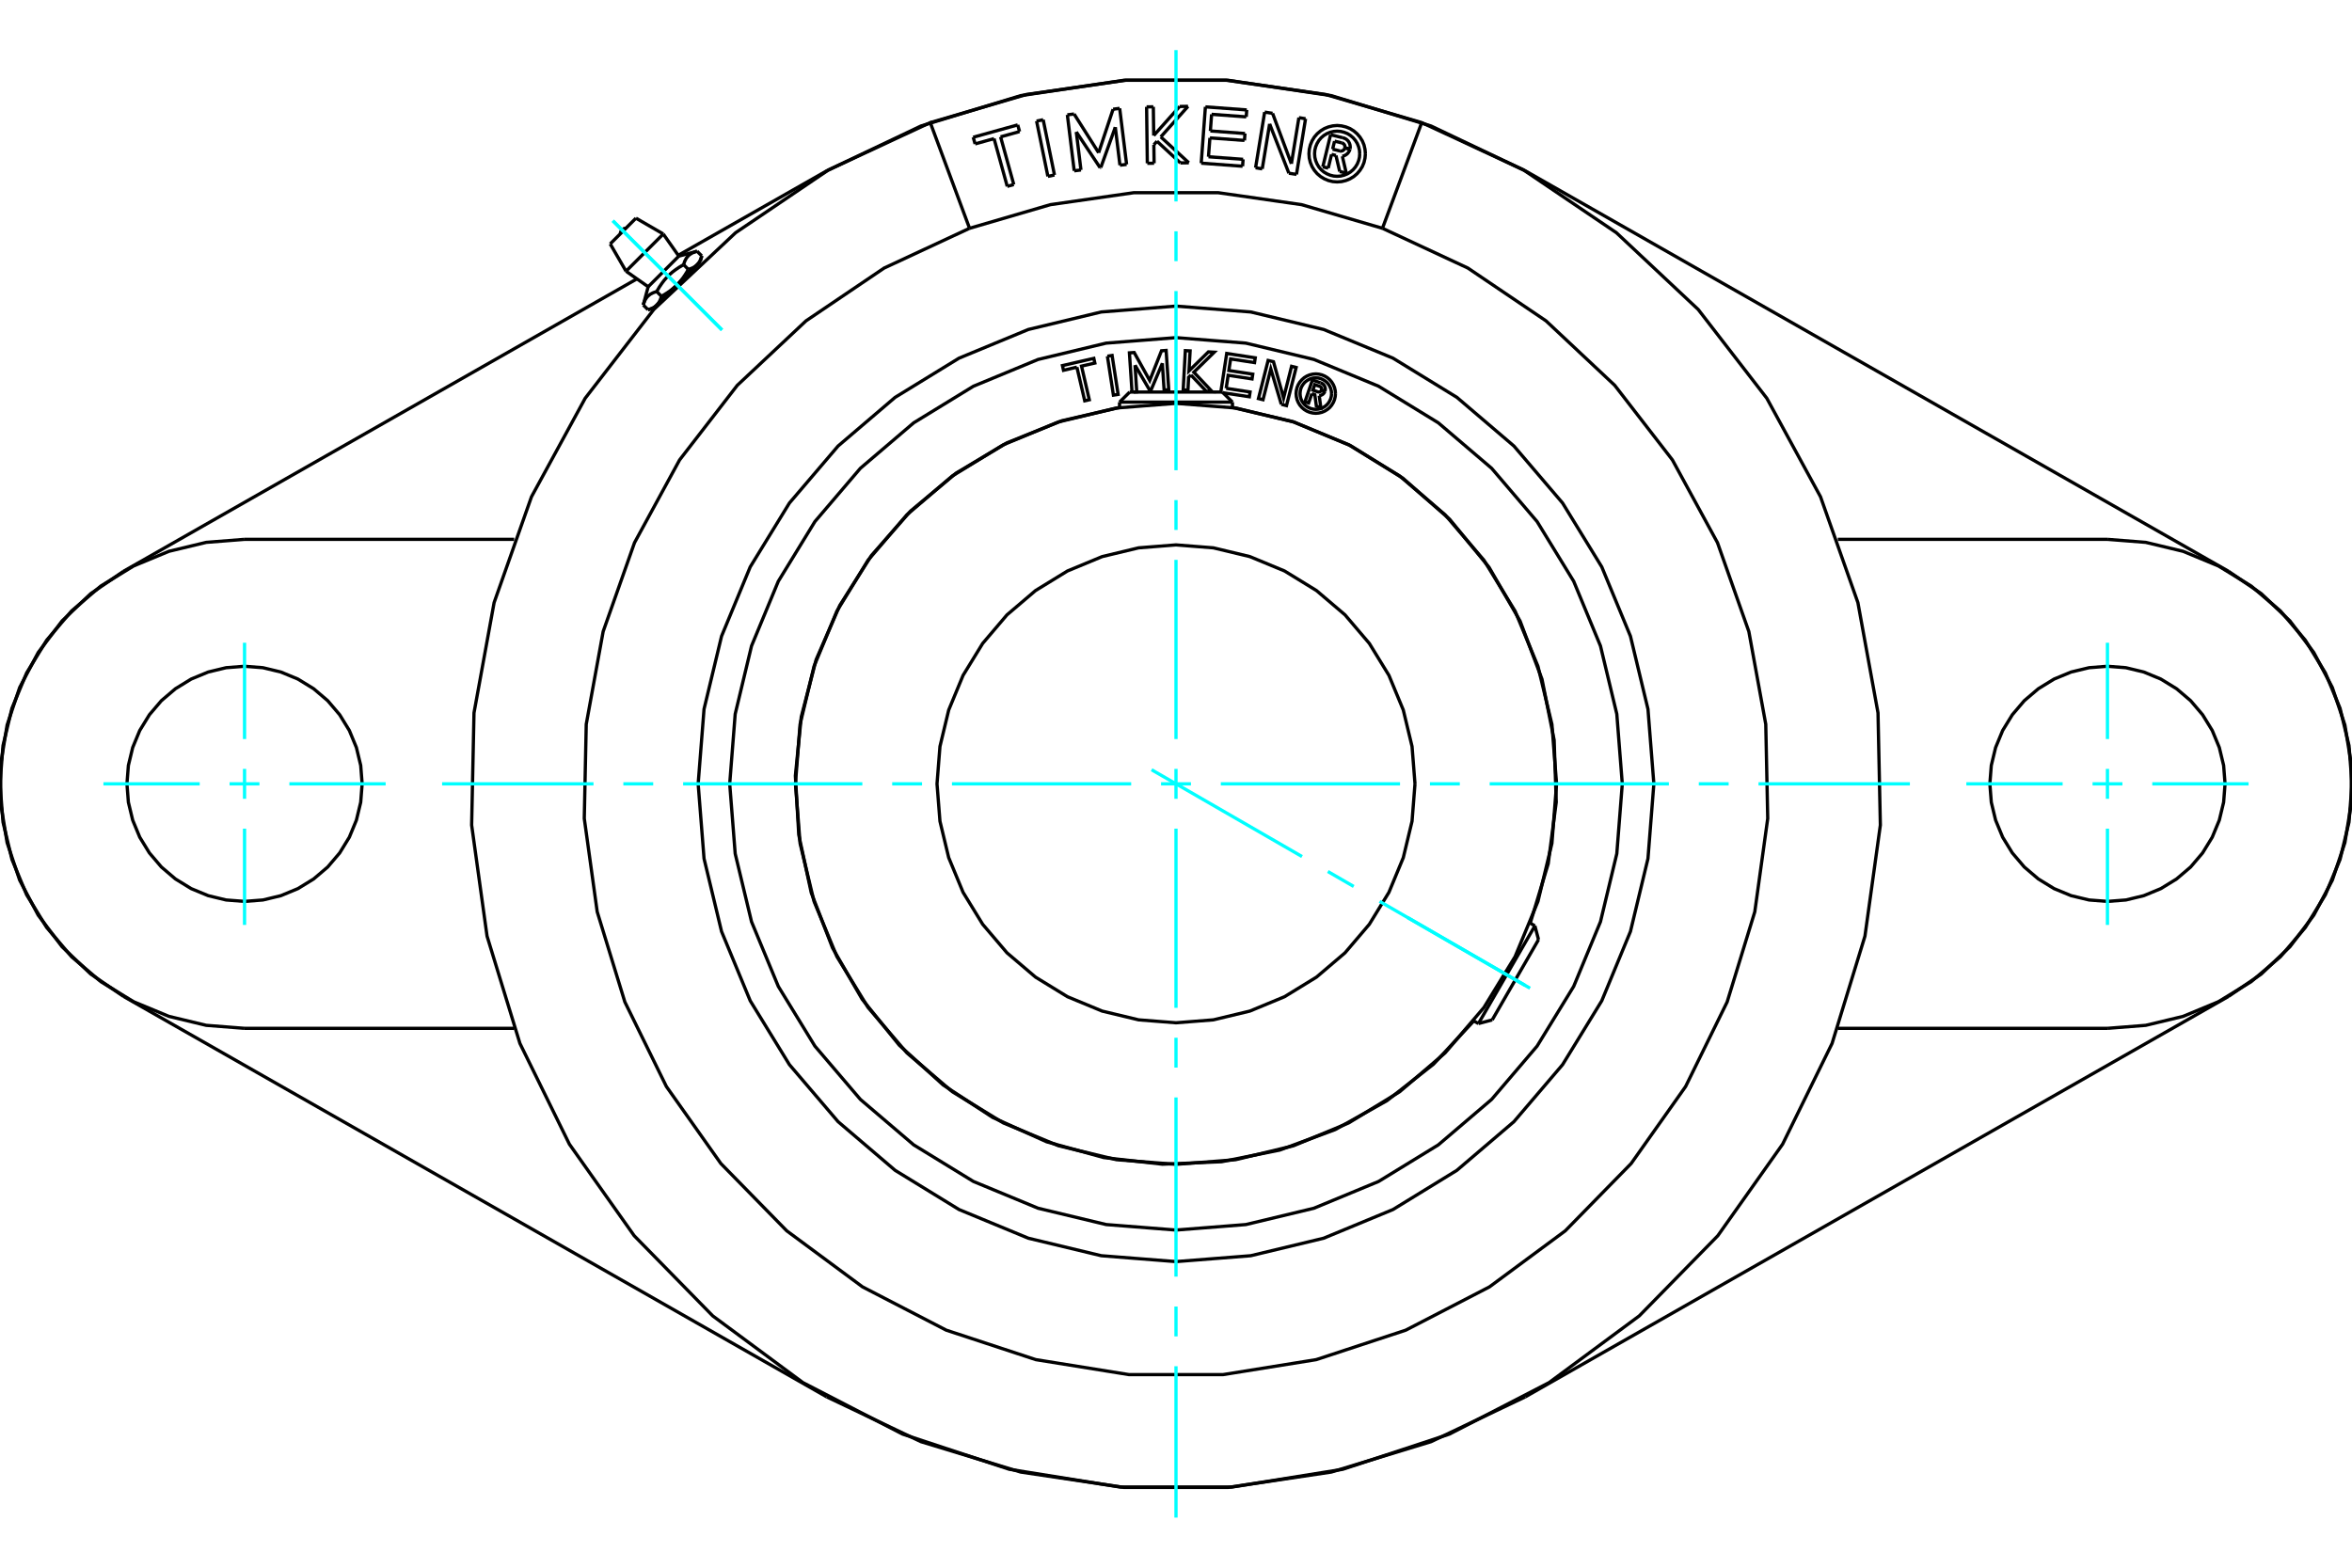 <?xml version="1.0" standalone="no"?>
<!DOCTYPE svg PUBLIC "-//W3C//DTD SVG 1.1//EN"
	"http://www.w3.org/Graphics/SVG/1.1/DTD/svg11.dtd">
<svg xmlns="http://www.w3.org/2000/svg" height="100%" width="100%" viewBox="0 0 36000 24000">
	<rect x="-1800" y="-1200" width="39600" height="26400" style="fill:#FFF"/>
	<g style="fill:none; fill-rule:evenodd" transform="matrix(1 0 0 1 0 0)">
		<g style="fill:none; stroke:#000; stroke-width:50; shape-rendering:geometricPrecision">
			<polyline points="23825,12000 23754,11089 23540,10200 23190,9355 22713,8576 22119,7881 21424,7287 20645,6810 19800,6460 18911,6246 18000,6175 17089,6246 16200,6460 15355,6810 14576,7287 13881,7881 13287,8576 12810,9355 12460,10200 12246,11089 12175,12000 12246,12911 12460,13800 12810,14645 13287,15424 13881,16119 14576,16713 15355,17190 16200,17540 17089,17754 18000,17825 18911,17754 19800,17540 20645,17190 21424,16713 22119,16119 22713,15424 23190,14645 23540,13800 23754,12911 23825,12000"/>
			<polyline points="21658,12000 21613,11428 21479,10870 21259,10339 20959,9850 20587,9413 20150,9041 19661,8741 19130,8521 18572,8387 18000,8342 17428,8387 16870,8521 16339,8741 15850,9041 15413,9413 15041,9850 14741,10339 14521,10870 14387,11428 14342,12000 14387,12572 14521,13130 14741,13661 15041,14150 15413,14587 15850,14959 16339,15259 16870,15479 17428,15613 18000,15658 18572,15613 19130,15479 19661,15259 20150,14959 20587,14587 20959,14150 21259,13661 21479,13130 21613,12572 21658,12000"/>
			<line x1="18864" y1="6156" x2="17136" y2="6156"/>
			<line x1="17291" y1="6002" x2="18709" y2="6002"/>
			<line x1="22629" y1="15670" x2="23493" y2="14174"/>
			<line x1="23549" y1="14385" x2="22840" y2="15614"/>
			<polyline points="18768,5945 19134,6001 19123,6074 18720,6013"/>
			<polyline points="18686,6001 18776,5411 19213,5478 19202,5551 18836,5495 18809,5672 19175,5728 19164,5801 18798,5745 18768,5945"/>
			<polyline points="17373,5591 17399,5999 17351,6002"/>
			<polyline points="17327,6002 17287,5402 17360,5397 17598,5825 17778,5370 17849,5365 17889,5967 17818,5971 17791,5563 17612,5985 17604,5985 17373,5591"/>
			<polyline points="16483,5621 16278,5669 16262,5597 16742,5486 16758,5558 16554,5605 16673,6120 16603,6136 16483,5621"/>
			<polyline points="16950,5453 17022,5442 17114,6038 17042,6049 16950,5453"/>
			<polyline points="18229,5741 18193,5776 18183,5973 18110,5969 18143,5368 18216,5372 18199,5678 18496,5387 18585,5392 18273,5698 18552,5994 18463,5989 18229,5741"/>
			<polyline points="19612,6190 19451,5648 19332,6119 19262,6102 19410,5518 19492,5538 19647,6092 19769,5608 19839,5626 19691,6210 19612,6190"/>
			<polyline points="20441,6026 20437,5978 20426,5932 20408,5889 20383,5848 20353,5813 20317,5782 20276,5757 20233,5739 20187,5728 20140,5724 20092,5728 20046,5739 20003,5757 19962,5782 19927,5813 19896,5848 19871,5889 19853,5932 19842,5978 19838,6026 19842,6073 19853,6119 19871,6162 19896,6203 19927,6239 19962,6269 20003,6294 20046,6312 20092,6323 20140,6327 20187,6323 20233,6312 20276,6294 20317,6269 20353,6239 20383,6203 20408,6162 20426,6119 20437,6073 20441,6026"/>
			<polyline points="23422,14133 23697,13223 23820,12280 23788,11330 23602,10398 23267,9508 22792,8685 22189,7950 21474,7322 20668,6820 19790,6455 18864,6238"/>
			<polyline points="17136,6238 16253,6441 15413,6779 14634,7243 13938,7823 13339,8503 12854,9268 12492,10098 12264,10975 12174,11877 12226,12781 12417,13667 12743,14512 13196,15297 13765,16002 14436,16610 15194,17107 16020,17480 16893,17721 17793,17823 18698,17785 19587,17607 20437,17293 21228,16851 21941,16292 22558,15630"/>
			<polyline points="24831,12000 24747,10931 24497,9889 24087,8899 23527,7985 22831,7169 22015,6473 21101,5913 20111,5503 19069,5253 18000,5169 16931,5253 15889,5503 14899,5913 13985,6473 13169,7169 12473,7985 11913,8899 11503,9889 11253,10931 11169,12000 11253,13069 11503,14111 11913,15101 12473,16015 13169,16831 13985,17527 14899,18087 15889,18497 16931,18747 18000,18831 19069,18747 20111,18497 21101,18087 22015,17527 22831,16831 23527,16015 24087,15101 24497,14111 24747,13069 24831,12000"/>
			<polyline points="20381,6026 20378,5988 20369,5951 20354,5916 20335,5884 20310,5855 20281,5831 20249,5811 20214,5796 20177,5787 20140,5785 20102,5787 20065,5796 20030,5811 19998,5831 19969,5855 19945,5884 19925,5916 19910,5951 19902,5988 19899,6026 19902,6063 19910,6100 19925,6135 19945,6167 19969,6196 19998,6221 20030,6240 20065,6255 20102,6264 20140,6267 20177,6264 20214,6255 20249,6240 20281,6221 20310,6196 20335,6167 20354,6135 20369,6100 20378,6063 20381,6026"/>
			<polyline points="20079,6027 20030,6170 19974,6151 20088,5818 20212,5860"/>
			<polyline points="20281,5989 20284,5973 20286,5957 20284,5940 20280,5925 20274,5910 20265,5896 20254,5884 20241,5874 20227,5866 20212,5860"/>
			<polyline points="20281,5989 20227,5970 20229,5964 20229,5957 20229,5950 20227,5943 20225,5937 20221,5931 20216,5925 20211,5921 20205,5917 20199,5915 20124,5889 20095,5973 20171,5999 20178,6000 20184,6001 20191,6001 20198,5999 20204,5997 20210,5993 20216,5989 20220,5984 20224,5978 20227,5972 20280,5990"/>
			<polyline points="20192,6057 20209,6055 20224,6049 20239,6042 20253,6031 20264,6019 20273,6005 20280,5990"/>
			<polyline points="20192,6057 20217,6241 20149,6218 20125,6043 20079,6027"/>
			<polyline points="25314,12000 25224,10856 24956,9740 24517,8679 23917,7701 23172,6828 22299,6083 21321,5483 20260,5044 19144,4776 18000,4686 16856,4776 15740,5044 14679,5483 13701,6083 12828,6828 12083,7701 11483,8679 11044,9740 10776,10856 10686,12000 10776,13144 11044,14260 11483,15321 12083,16299 12828,17172 13701,17917 14679,18517 15740,18956 16856,19224 18000,19314 19144,19224 20260,18956 21321,18517 22299,17917 23172,17172 23917,16299 24517,15321 24956,14260 25224,13144 25314,12000"/>
			<line x1="9340" y1="3734" x2="9734" y2="3340"/>
			<line x1="9582" y1="4152" x2="10152" y2="3582"/>
			<line x1="9921" y1="4390" x2="10390" y2="3921"/>
			<line x1="10670" y1="4053" x2="10718" y2="4005"/>
			<line x1="10362" y1="4362" x2="10670" y2="4053"/>
			<line x1="10053" y1="4670" x2="10362" y2="4362"/>
			<line x1="10005" y1="4718" x2="10053" y2="4670"/>
			<line x1="9846" y1="4669" x2="9918" y2="4741"/>
			<polyline points="10362,4362 10356,4367 10351,4372 10345,4378 10339,4383 10334,4388 10328,4394 10322,4399 10316,4404 10310,4409 10304,4414 10298,4419 10292,4424 10286,4429 10280,4434 10273,4439 10267,4444 10260,4449 10254,4454 10247,4459 10240,4464 10233,4468 10226,4473 10219,4478 10212,4483 10204,4488 10197,4492 10189,4497 10182,4502 10174,4507 10166,4512 10158,4516 10150,4521 10141,4526 10133,4531 10124,4536 10123,4541 10121,4546 10120,4551 10118,4556 10116,4561 10115,4566 10113,4570 10112,4575 10110,4579 10108,4584 10106,4588 10105,4592 10103,4596 10101,4601 10099,4605 10097,4608 10095,4612 10093,4616 10091,4620 10089,4623 10087,4627 10085,4630 10082,4634 10080,4637 10078,4640 10076,4644 10073,4647 10071,4650 10068,4653 10066,4656 10063,4659 10061,4662 10058,4665 10056,4668 10053,4670 10050,4673 10047,4676 10045,4678 10042,4681 10039,4683 10036,4686 10033,4688 10029,4691 10026,4693 10023,4695 10020,4698 10016,4700 10013,4702 10010,4704 10006,4706 10002,4708 9999,4710 9995,4712 9991,4714 9987,4716 9983,4718 9979,4720 9975,4722 9971,4724 9967,4725 9962,4727 9958,4729 9953,4731 9948,4732 9944,4734 9939,4735 9934,4737 9929,4738 9924,4740 9918,4741"/>
			<line x1="10052" y1="4464" x2="10124" y2="4536"/>
			<polyline points="9846,4669 9849,4659 9852,4649 9855,4639 9859,4630 9862,4621 9866,4613 9869,4604 9873,4596 9877,4589 9881,4582 9886,4575 9890,4568 9895,4561 9899,4555 9904,4549 9909,4543 9915,4537 9920,4532 9926,4527 9932,4522 9938,4517 9944,4512 9950,4507 9957,4503 9964,4499 9972,4495 9979,4491 9987,4487 9995,4483 10004,4479 10013,4476 10022,4473 10031,4470 10042,4466 10052,4464"/>
			<polyline points="10536,4124 10531,4133 10526,4141 10521,4150 10516,4158 10512,4166 10507,4174 10502,4182 10497,4189 10492,4197 10488,4204 10483,4212 10478,4219 10473,4226 10468,4233 10464,4240 10459,4247 10454,4254 10449,4260 10444,4267 10439,4273 10434,4280 10429,4286 10424,4292 10419,4298 10414,4304 10409,4310 10404,4316 10399,4322 10394,4328 10388,4334 10383,4339 10378,4345 10372,4351 10367,4356 10362,4362"/>
			<line x1="10464" y1="4052" x2="10536" y2="4124"/>
			<polyline points="10052,4464 10062,4446 10071,4430 10081,4414 10090,4398 10100,4383 10110,4369 10119,4355 10129,4341 10139,4327 10149,4314 10158,4302 10168,4289 10179,4277 10189,4265 10199,4254 10210,4243 10221,4231 10231,4221 10243,4210 10254,4199 10265,4189 10277,4179 10289,4168 10302,4158 10314,4149 10327,4139 10341,4129 10355,4119 10369,4110 10383,4100 10398,4090 10414,4081 10430,4071 10446,4062 10464,4052"/>
			<polyline points="10741,3918 10740,3924 10738,3929 10737,3934 10735,3939 10734,3944 10732,3948 10731,3953 10729,3958 10727,3962 10725,3967 10724,3971 10722,3975 10720,3979 10718,3983 10716,3987 10714,3991 10712,3995 10710,3999 10708,4002 10706,4006 10704,4010 10702,4013 10700,4016 10698,4020 10695,4023 10693,4026 10691,4029 10688,4033 10686,4036 10683,4039 10681,4042 10678,4045 10676,4047 10673,4050 10670,4053 10668,4056 10665,4058 10662,4061 10659,4063 10656,4066 10653,4068 10650,4071 10647,4073 10644,4076 10640,4078 10637,4080 10634,4082 10630,4085 10627,4087 10623,4089 10620,4091 10616,4093 10612,4095 10608,4097 10605,4099 10601,4101 10596,4103 10592,4105 10588,4106 10584,4108 10579,4110 10575,4112 10570,4113 10566,4115 10561,4116 10556,4118 10551,4120 10546,4121 10541,4123 10536,4124"/>
			<line x1="10669" y1="3846" x2="10741" y2="3918"/>
			<polyline points="10464,4052 10466,4042 10470,4031 10473,4022 10476,4013 10479,4004 10483,3995 10487,3987 10491,3979 10495,3972 10499,3964 10503,3957 10507,3950 10512,3944 10517,3938 10522,3932 10527,3926 10532,3920 10537,3915 10543,3909 10549,3904 10555,3899 10561,3895 10568,3890 10575,3886 10582,3881 10589,3877 10596,3873 10604,3869 10613,3866 10621,3862 10630,3859 10639,3855 10649,3852 10659,3849 10669,3846"/>
			<polyline points="1890,8746 1389,9088 950,9506 585,9989 301,10525 109,11099 11,11697 11,12303 109,12901 301,13475 585,14011 950,14494 1389,14912 1890,15254"/>
			<line x1="12654" y1="21385" x2="1890" y2="15254"/>
			<polyline points="12654,21385 14096,22071 15623,22536 17202,22771 18798,22771 20377,22536 21904,22071 23346,21385"/>
			<line x1="34110" y1="15254" x2="23346" y2="21385"/>
			<polyline points="34110,15254 34611,14912 35050,14494 35415,14011 35699,13475 35891,12901 35989,12303 35989,11697 35891,11099 35699,10525 35415,9989 35050,9506 34611,9088 34110,8746"/>
			<line x1="23346" y1="2615" x2="34110" y2="8746"/>
			<polyline points="23346,2615 21904,1929 20377,1464 18798,1229 17202,1229 15623,1464 14096,1929 12654,2615"/>
			<line x1="10381" y1="3909" x2="12654" y2="2615"/>
			<line x1="1890" y1="8746" x2="9749" y2="4269"/>
			<line x1="32257" y1="15743" x2="28130" y2="15743"/>
			<polyline points="32257,15743 32843,15697 33414,15560 33956,15335 34457,15028 34904,14647 35285,14200 35592,13699 35817,13157 35954,12586 36000,12000 35954,11414 35817,10843 35592,10301 35285,9800 34904,9353 34457,8972 33956,8665 33414,8440 32843,8303 32257,8257"/>
			<line x1="28130" y1="8257" x2="32257" y2="8257"/>
			<polyline points="34057,12000 34035,11718 33969,11444 33861,11183 33713,10942 33530,10727 33315,10544 33074,10396 32813,10288 32539,10222 32257,10200 31976,10222 31701,10288 31440,10396 31199,10544 30984,10727 30801,10942 30653,11183 30545,11444 30479,11718 30457,12000 30479,12282 30545,12556 30653,12817 30801,13058 30984,13273 31199,13456 31440,13604 31701,13712 31976,13778 32257,13800 32539,13778 32813,13712 33074,13604 33315,13456 33530,13273 33713,13058 33861,12817 33969,12556 34035,12282 34057,12000"/>
			<polyline points="3743,8257 3157,8303 2586,8440 2044,8665 1543,8972 1096,9353 715,9800 408,10301 183,10843 46,11414 0,12000 46,12586 183,13157 408,13699 715,14200 1096,14647 1543,15028 2044,15335 2586,15560 3157,15697 3743,15743"/>
			<polyline points="5543,12000 5521,11718 5455,11444 5347,11183 5199,10942 5016,10727 4801,10544 4560,10396 4299,10288 4024,10222 3743,10200 3461,10222 3187,10288 2926,10396 2685,10544 2470,10727 2287,10942 2139,11183 2031,11444 1965,11718 1943,12000 1965,12282 2031,12556 2139,12817 2287,13058 2470,13273 2685,13456 2926,13604 3187,13712 3461,13778 3743,13800 4024,13778 4299,13712 4560,13604 4801,13456 5016,13273 5199,13058 5347,12817 5455,12556 5521,12282 5543,12000"/>
			<line x1="3743" y1="8257" x2="7870" y2="8257"/>
			<line x1="7870" y1="15743" x2="3743" y2="15743"/>
			<line x1="21761" y1="1877" x2="21160" y2="3495"/>
			<polyline points="14840,3495 13532,4104 12337,4912 11285,5899 10402,7041 9712,8308 9232,9668 8973,11088 8943,12530 9141,13959 9564,15339 10200,16634 11033,17812 12042,18843 13202,19701 14484,20364 15854,20815 17279,21044 18721,21044 20146,20815 21516,20364 22798,19701 23958,18843 24967,17812 25800,16634 26436,15339 26859,13959 27057,12530 27027,11088 26768,9668 26288,8308 25598,7041 24715,5899 23663,4912 22468,4104 21160,3495"/>
			<polyline points="14840,3495 14239,1877 12682,2601 11259,3563 10007,4738 8957,6097 8135,7605 7563,9225 7255,10914 7219,12631 7455,14332 7958,15974 8715,17516 9707,18918 10909,20145 12289,21166 13815,21955 15446,22493 17141,22765 18859,22765 20554,22493 22185,21955 23711,21166 25091,20145 26293,18918 27285,17516 28042,15974 28545,14332 28781,12631 28745,10914 28437,9225 27865,7605 27043,6097 25993,4738 24741,3563 23318,2601 21761,1877 20288,1446 18768,1228 17232,1228 15712,1446 14239,1877"/>
			<polyline points="21160,3495 19922,3133 18645,2950 17355,2950 16078,3133 14840,3495"/>
			<polyline points="20812,2353 20808,2299 20795,2247 20775,2197 20746,2150 20711,2109 20670,2074 20624,2045 20573,2025 20521,2012 20467,2008 20413,2012 20360,2025 20310,2045 20263,2074 20222,2109 20187,2150 20159,2197 20138,2247 20125,2299 20121,2353 20125,2407 20138,2460 20159,2510 20187,2557 20222,2598 20263,2633 20310,2661 20360,2682 20413,2695 20467,2699 20521,2695 20573,2682 20624,2661 20670,2633 20711,2598 20746,2557 20775,2510 20795,2460 20808,2407 20812,2353"/>
			<polyline points="20899,2353 20893,2286 20878,2220 20852,2157 20816,2099 20772,2048 20721,2004 20663,1968 20600,1943 20534,1927 20467,1921 20399,1927 20333,1943 20271,1968 20213,2004 20161,2048 20117,2099 20082,2157 20056,2220 20040,2286 20035,2353 20040,2421 20056,2487 20082,2550 20117,2607 20161,2659 20213,2703 20271,2738 20333,2764 20399,2780 20467,2785 20534,2780 20600,2764 20663,2738 20721,2703 20772,2659 20816,2607 20852,2550 20878,2487 20893,2421 20899,2353"/>
			<line x1="19728" y1="2652" x2="19433" y2="1897"/>
			<line x1="19844" y1="2670" x2="19728" y2="2652"/>
			<line x1="19983" y1="1818" x2="19844" y2="2670"/>
			<line x1="19881" y1="1801" x2="19983" y2="1818"/>
			<line x1="19766" y1="2507" x2="19881" y2="1801"/>
			<line x1="19478" y1="1735" x2="19766" y2="2507"/>
			<line x1="19357" y1="1716" x2="19478" y2="1735"/>
			<line x1="19218" y1="2568" x2="19357" y2="1716"/>
			<line x1="19320" y1="2585" x2="19218" y2="2568"/>
			<line x1="19433" y1="1897" x2="19320" y2="2585"/>
			<line x1="17709" y1="2162" x2="17661" y2="2216"/>
			<line x1="18067" y1="2494" x2="17709" y2="2162"/>
			<line x1="18196" y1="2492" x2="18067" y2="2494"/>
			<line x1="17767" y1="2096" x2="18196" y2="2492"/>
			<line x1="18184" y1="1628" x2="17767" y2="2096"/>
			<line x1="18056" y1="1630" x2="18184" y2="1628"/>
			<line x1="17659" y1="2075" x2="18056" y2="1630"/>
			<line x1="17653" y1="1635" x2="17659" y2="2075"/>
			<line x1="17550" y1="1636" x2="17653" y2="1635"/>
			<line x1="17561" y1="2500" x2="17550" y2="1636"/>
			<line x1="17665" y1="2499" x2="17561" y2="2500"/>
			<line x1="17661" y1="2216" x2="17665" y2="2499"/>
			<line x1="15866" y1="1853" x2="15967" y2="1833"/>
			<line x1="16039" y1="2700" x2="15866" y2="1853"/>
			<line x1="16140" y1="2679" x2="16039" y2="2700"/>
			<line x1="15967" y1="1833" x2="16140" y2="2679"/>
			<line x1="15215" y1="2122" x2="14925" y2="2203"/>
			<line x1="15417" y1="2853" x2="15215" y2="2122"/>
			<line x1="15517" y1="2825" x2="15417" y2="2853"/>
			<line x1="15315" y1="2095" x2="15517" y2="2825"/>
			<line x1="15606" y1="2014" x2="15315" y2="2095"/>
			<line x1="15577" y1="1912" x2="15606" y2="2014"/>
			<line x1="14896" y1="2101" x2="15577" y2="1912"/>
			<line x1="14925" y1="2203" x2="14896" y2="2101"/>
			<line x1="16474" y1="2020" x2="16545" y2="2602"/>
			<line x1="16838" y1="2567" x2="16474" y2="2020"/>
			<line x1="16849" y1="2565" x2="16838" y2="2567"/>
			<line x1="17071" y1="1947" x2="16849" y2="2565"/>
			<line x1="17142" y1="2529" x2="17071" y2="1947"/>
			<line x1="17244" y1="2517" x2="17142" y2="2529"/>
			<line x1="17138" y1="1659" x2="17244" y2="2517"/>
			<line x1="17037" y1="1672" x2="17138" y2="1659"/>
			<line x1="16816" y1="2338" x2="17037" y2="1672"/>
			<line x1="16440" y1="1745" x2="16816" y2="2338"/>
			<line x1="16337" y1="1758" x2="16440" y2="1745"/>
			<line x1="16442" y1="2615" x2="16337" y2="1758"/>
			<line x1="16545" y1="2602" x2="16442" y2="2615"/>
			<line x1="18497" y1="2400" x2="19027" y2="2439"/>
			<line x1="18519" y1="2111" x2="18497" y2="2400"/>
			<line x1="19048" y1="2150" x2="18519" y2="2111"/>
			<line x1="19056" y1="2044" x2="19048" y2="2150"/>
			<line x1="18526" y1="2005" x2="19056" y2="2044"/>
			<line x1="18545" y1="1750" x2="18526" y2="2005"/>
			<line x1="19075" y1="1789" x2="18545" y2="1750"/>
			<line x1="19083" y1="1683" x2="19075" y2="1789"/>
			<line x1="18450" y1="1636" x2="19083" y2="1683"/>
			<line x1="18386" y1="2498" x2="18450" y2="1636"/>
			<line x1="19019" y1="2545" x2="18386" y2="2498"/>
			<line x1="19027" y1="2439" x2="19019" y2="2545"/>
			<line x1="20381" y1="2363" x2="20330" y2="2574"/>
			<line x1="20448" y1="2380" x2="20381" y2="2363"/>
			<line x1="20506" y1="2626" x2="20448" y2="2380"/>
			<line x1="20606" y1="2650" x2="20506" y2="2626"/>
			<line x1="20546" y1="2392" x2="20606" y2="2650"/>
			<polyline points="20546,2392 20569,2386 20591,2376 20611,2363 20629,2347 20643,2328 20655,2307 20663,2284"/>
			<line x1="20584" y1="2265" x2="20663" y2="2284"/>
			<polyline points="20508,2311 20518,2313 20527,2313 20537,2311 20547,2308 20555,2304 20563,2298 20570,2291 20576,2283 20581,2275 20584,2265"/>
			<line x1="20397" y1="2284" x2="20508" y2="2311"/>
			<line x1="20427" y1="2161" x2="20397" y2="2284"/>
			<line x1="20536" y1="2187" x2="20427" y2="2161"/>
			<polyline points="20585,2263 20586,2253 20586,2243 20584,2234 20581,2224 20576,2215 20570,2207 20563,2200 20555,2195 20546,2190 20536,2187"/>
			<line x1="20663" y1="2282" x2="20585" y2="2263"/>
			<polyline points="20663,2282 20667,2259 20666,2236 20662,2213 20654,2191 20643,2170 20629,2152 20612,2136 20592,2123 20571,2114 20548,2108"/>
			<line x1="20366" y1="2063" x2="20548" y2="2108"/>
			<line x1="20247" y1="2554" x2="20366" y2="2063"/>
			<line x1="20330" y1="2574" x2="20247" y2="2554"/>
			<line x1="17291" y1="6002" x2="17136" y2="6156"/>
			<line x1="18864" y1="6156" x2="18709" y2="6002"/>
			<line x1="17136" y1="6156" x2="17136" y2="6239"/>
			<line x1="18864" y1="6239" x2="18864" y2="6156"/>
			<line x1="23549" y1="14385" x2="23493" y2="14174"/>
			<line x1="22629" y1="15670" x2="22840" y2="15614"/>
			<line x1="23493" y1="14174" x2="23421" y2="14132"/>
			<line x1="22557" y1="15629" x2="22629" y2="15670"/>
			<line x1="9340" y1="3734" x2="9582" y2="4152"/>
			<line x1="10152" y1="3582" x2="9734" y2="3340"/>
			<line x1="9582" y1="4152" x2="9921" y2="4390"/>
			<line x1="10390" y1="3921" x2="10152" y2="3582"/>
			<line x1="10056" y1="4667" x2="10064" y2="4675"/>
			<line x1="10675" y1="4064" x2="10667" y2="4056"/>
			<line x1="9918" y1="4741" x2="10005" y2="4718"/>
			<line x1="10718" y1="4005" x2="10741" y2="3918"/>
			<line x1="9921" y1="4390" x2="9846" y2="4669"/>
			<line x1="10669" y1="3846" x2="10390" y2="3921"/>
			<polyline points="9578,3496 9565,3497 9552,3500 9540,3505 9529,3511 9520,3520 9511,3529 9505,3540 9500,3552 9497,3565 9496,3578"/>
		</g>
		<g style="fill:none; stroke:#0FF; stroke-width:50; shape-rendering:geometricPrecision">
			<line x1="18000" y1="23233" x2="18000" y2="20916"/>
			<line x1="18000" y1="20459" x2="18000" y2="20002"/>
			<line x1="18000" y1="19544" x2="18000" y2="16801"/>
			<line x1="18000" y1="16344" x2="18000" y2="15887"/>
			<line x1="18000" y1="15429" x2="18000" y2="12686"/>
			<line x1="18000" y1="12229" x2="18000" y2="11771"/>
			<line x1="18000" y1="11314" x2="18000" y2="8571"/>
			<line x1="18000" y1="8113" x2="18000" y2="7656"/>
			<line x1="18000" y1="7199" x2="18000" y2="4456"/>
			<line x1="18000" y1="3998" x2="18000" y2="3541"/>
			<line x1="18000" y1="3084" x2="18000" y2="767"/>
			<line x1="6767" y1="12000" x2="9084" y2="12000"/>
			<line x1="9541" y1="12000" x2="9998" y2="12000"/>
			<line x1="10456" y1="12000" x2="13199" y2="12000"/>
			<line x1="13656" y1="12000" x2="14113" y2="12000"/>
			<line x1="14571" y1="12000" x2="17314" y2="12000"/>
			<line x1="17771" y1="12000" x2="18229" y2="12000"/>
			<line x1="18686" y1="12000" x2="21429" y2="12000"/>
			<line x1="21887" y1="12000" x2="22344" y2="12000"/>
			<line x1="22801" y1="12000" x2="25544" y2="12000"/>
			<line x1="26002" y1="12000" x2="26459" y2="12000"/>
			<line x1="26916" y1="12000" x2="29233" y2="12000"/>
			<line x1="3743" y1="9840" x2="3743" y2="11314"/>
			<line x1="3743" y1="11771" x2="3743" y2="12229"/>
			<line x1="3743" y1="12686" x2="3743" y2="14160"/>
			<line x1="1583" y1="12000" x2="3057" y2="12000"/>
			<line x1="3514" y1="12000" x2="3971" y2="12000"/>
			<line x1="4429" y1="12000" x2="5903" y2="12000"/>
			<line x1="32257" y1="14160" x2="32257" y2="12686"/>
			<line x1="32257" y1="12229" x2="32257" y2="11771"/>
			<line x1="32257" y1="11314" x2="32257" y2="9840"/>
			<line x1="30097" y1="12000" x2="31571" y2="12000"/>
			<line x1="32029" y1="12000" x2="32486" y2="12000"/>
			<line x1="32943" y1="12000" x2="34417" y2="12000"/>
			<line x1="11051" y1="5051" x2="9380" y2="3380"/>
			<line x1="11051" y1="5051" x2="9380" y2="3380"/>
			<line x1="17626" y1="11784" x2="19929" y2="13113"/>
			<line x1="20324" y1="13342" x2="20720" y2="13571"/>
			<line x1="21116" y1="13799" x2="23419" y2="15129"/>
			<line x1="21548" y1="14049" x2="23344" y2="15086"/>
		</g>
	</g>
</svg>

